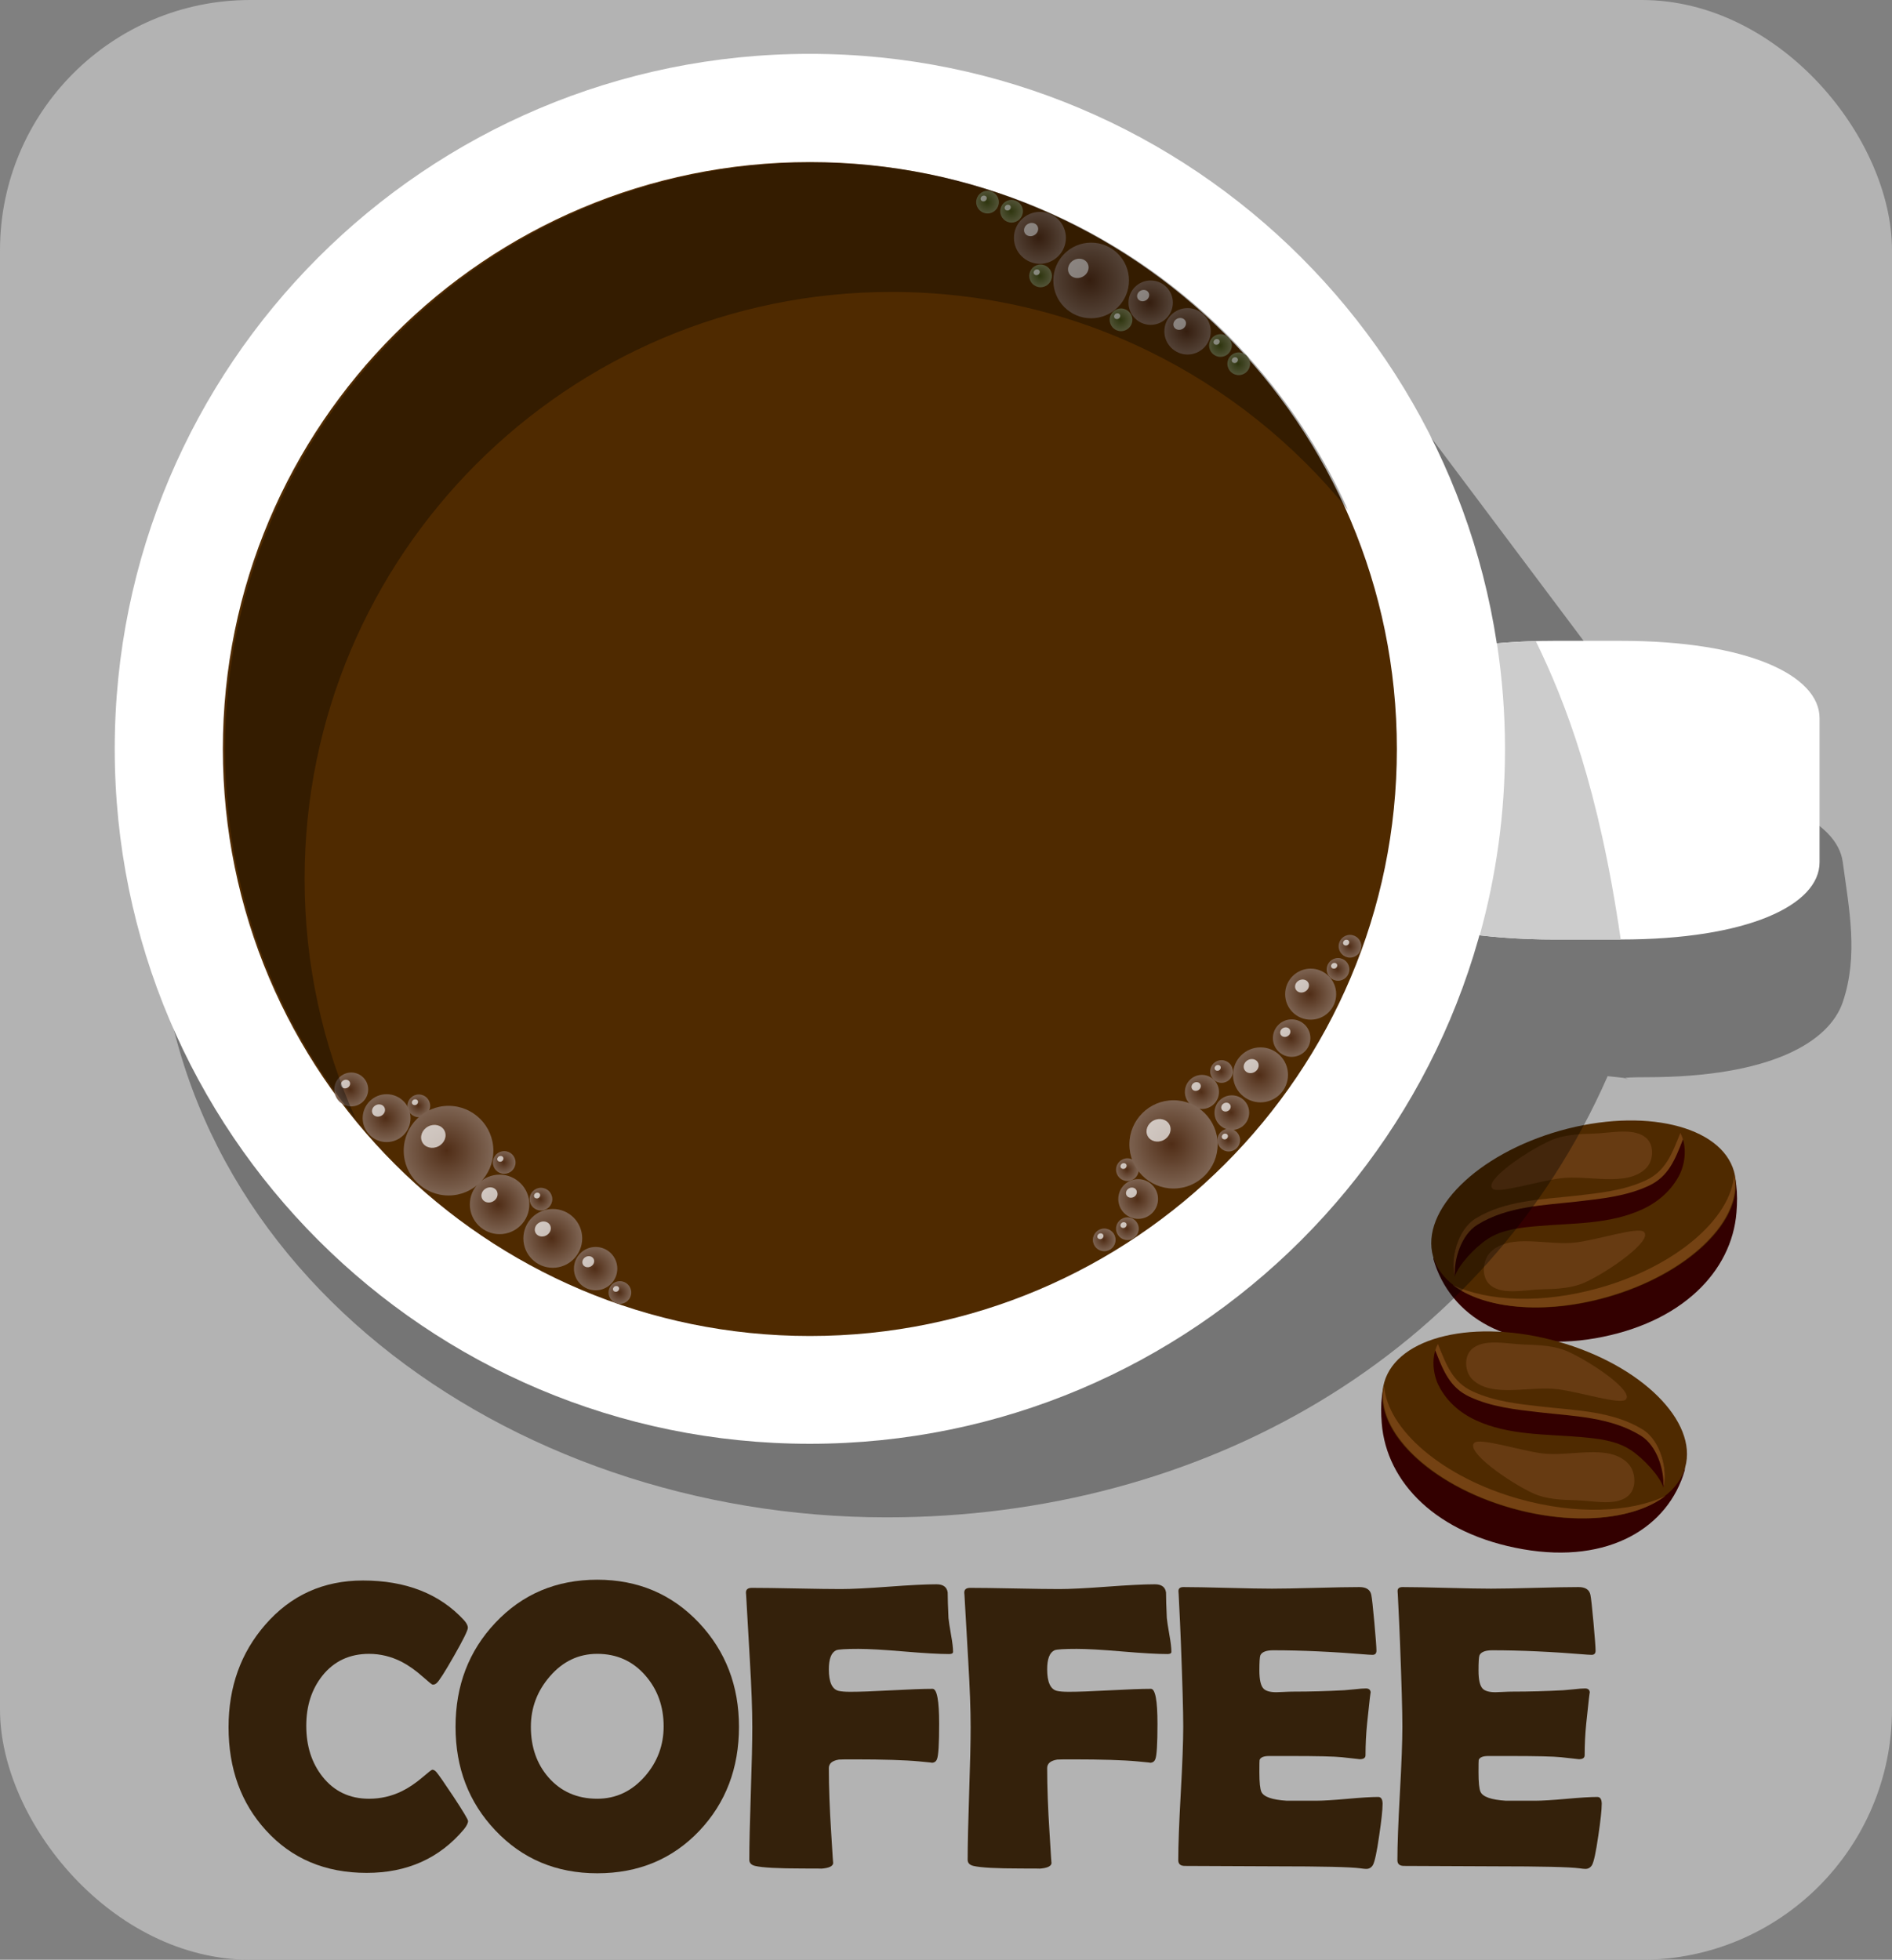 <?xml version="1.0" encoding="UTF-8"?>
<svg version="1.1" viewBox="0 0 259.28 268.58" xmlns="http://www.w3.org/2000/svg" xmlns:xlink="http://www.w3.org/1999/xlink">
<rect x="0" y="0" width="259.28" height="268.58" fill="#808080" stroke="none"/>
<defs>
<radialGradient id="a" cx="291.11" cy="437.98" r="15.346" gradientTransform="matrix(1.244 -1.76 1.797 1.27 -860.59 393.47)" gradientUnits="userSpaceOnUse">
<stop stop-color="#502d16" offset="0"/>
<stop stop-color="#907a6b" offset=".624"/>
<stop stop-color="#fff" offset="1"/>
</radialGradient>
<radialGradient id="b" cx="291.11" cy="437.98" r="15.346" gradientTransform="matrix(1.244 -1.76 1.797 1.27 -860.59 393.47)" gradientUnits="userSpaceOnUse">
<stop stop-color="#465016" offset="0"/>
<stop stop-color="#908f6b" offset=".624"/>
<stop stop-color="#bbb" offset="1"/>
</radialGradient>
</defs>
<g transform="translate(-10.221 -11.581)">
<rect x="10.221" y="11.581" width="259.28" height="268.58" ry="34.301" color="#000000" fill="#b3b3b3"/>
<g transform="translate(-4.57 -172.74)">
<g transform="matrix(.107 0 0 .107 418.68 282.03)">
<path d="m-1560.1 574.73c1.13 2.605 2.081 5.268 2.856 8.031 16.528 58.947-55.819 131.11-161.59 161.16-103.1 29.291-199.89 7.761-220.02-47.938 0.015 1.239 0.03 2.449 0.093 3.688 20.782 72.875 96.669 120.58 207.26 101.25 110.59-19.324 174.77-85.422 180.83-161.19 1.957-24.484 0.524-46.68-9.427-64.999z" color="#000000" fill="#300"/>
<path transform="matrix(.962 -.272 .272 .962 -377.05 -614.57)" d="m-1459.8 836.58c0 61.249-89.682 110.9-200.31 110.9s-200.31-49.652-200.31-110.9c0-61.249 89.682-110.9 200.31-110.9s200.31 49.652 200.31 110.9z" color="#000000" fill="#4f2a00"/>
<path d="m-1622.6 538.49c-10.968 27.321-18.762 48.998-44.452 60.903-27.939 12.947-59.054 16.15-89.256 19.555-43.524 4.907-90.108 5.774-128.34 29.101-24.232 14.784-32.754 54.491-26.736 73.834 4.298-14.185 25.279-37.228 42.153-48.201 18.411-11.973 41.242-14.426 62.717-16.342 45.517-4.062 93.182-1.968 135.63-21.725 20.805-9.684 37.454-24.759 47.327-44.303 7.461-14.77 9.802-37.454 0.96-52.821z" fill="#300" fill-rule="evenodd"/>
<path d="m-1622.6 537.87c-10.968 27.321-18.779 49.002-44.469 60.906-27.939 12.947-59.048 16.157-89.25 19.563-43.524 4.907-90.11 5.767-128.34 29.094-24.232 14.784-32.737 54.5-26.719 73.844 0.021-0.07 0.041-0.148 0.062-0.219-1.287-21.381 8.075-52.623 28.781-65.5 38.626-24.022 85.685-24.916 129.66-29.969 30.511-3.507 61.931-6.792 90.156-20.125 24.904-11.764 33.176-32.866 43.594-59.406-0.879-2.88-2.003-5.64-3.469-8.188z" color="#000000" fill="#744213" fill-rule="evenodd"/>
<path d="m-1553.7 591.11c-3.63 56.323-74.861 117.99-173.59 145.59-72.389 20.24-141.84 17.233-186.69-4 39.908 30.44 116.39 38.155 196.66 15.5 104.06-29.37 175.95-98.926 163.62-157.09z" color="#000000" fill="#744213" fill-rule="evenodd"/>
<path d="m-1868.3 730.51c-9.173-10.229-7.256-30.258 2.692-40.021 25.52-25.047 73.672-7.466 110.35-12.407 28.737-3.872 78.541-20.044 85.908-13.503 12.215 10.845-44.453 50.553-74.992 64.639-16.828 7.762-36.703 8.549-55.43 9.009-23.034 0.567-53.877 8.617-68.524-7.716z" fill="#673b12"/>
<path d="m-1665 545.66c9.363 9.648 7.811 28.667-1.961 37.996-25.069 23.933-73.557 7.561-110.15 12.488-28.674 3.86-78.198 19.529-85.686 13.37-12.417-10.212 43.541-48.26 73.832-61.825 16.691-7.475 36.558-8.35 55.282-8.908 23.03-0.687 53.735-8.526 68.685 6.88z" fill="#673b12"/>
</g>
<g transform="matrix(-.107 0 0 .107 38.225 310.94)">
<path d="m-1560.1 574.73c1.13 2.605 2.081 5.268 2.856 8.031 16.528 58.947-55.819 131.11-161.59 161.16-103.1 29.291-199.89 7.761-220.02-47.938 0.015 1.239 0.03 2.449 0.093 3.688 20.782 72.875 96.669 120.58 207.26 101.25 110.59-19.324 174.77-85.422 180.83-161.19 1.957-24.484 0.524-46.68-9.427-64.999z" color="#000000" fill="#300"/>
<path transform="matrix(.962 -.272 .272 .962 -377.05 -614.57)" d="m-1459.8 836.58c0 61.249-89.682 110.9-200.31 110.9s-200.31-49.652-200.31-110.9c0-61.249 89.682-110.9 200.31-110.9s200.31 49.652 200.31 110.9z" color="#000000" fill="#4f2a00"/>
<path d="m-1622.6 538.49c-10.968 27.321-18.762 48.998-44.452 60.903-27.939 12.947-59.054 16.15-89.256 19.555-43.524 4.907-90.108 5.774-128.34 29.101-24.232 14.784-32.754 54.491-26.736 73.834 4.298-14.185 25.279-37.228 42.153-48.201 18.411-11.973 41.242-14.426 62.717-16.342 45.517-4.062 93.182-1.968 135.63-21.725 20.805-9.684 37.454-24.759 47.327-44.303 7.461-14.77 9.802-37.454 0.96-52.821z" fill="#300" fill-rule="evenodd"/>
<path d="m-1622.6 537.87c-10.968 27.321-18.779 49.002-44.469 60.906-27.939 12.947-59.048 16.157-89.25 19.563-43.524 4.907-90.11 5.767-128.34 29.094-24.232 14.784-32.737 54.5-26.719 73.844 0.021-0.07 0.041-0.148 0.062-0.219-1.287-21.381 8.075-52.623 28.781-65.5 38.626-24.022 85.685-24.916 129.66-29.969 30.511-3.507 61.931-6.792 90.156-20.125 24.904-11.764 33.176-32.866 43.594-59.406-0.879-2.88-2.003-5.64-3.469-8.188z" fill="#744213" fill-rule="evenodd"/>
<path d="m-1553.7 591.11c-3.63 56.323-74.861 117.99-173.59 145.59-72.389 20.24-141.84 17.233-186.69-4 39.908 30.44 116.39 38.155 196.66 15.5 104.06-29.37 175.95-98.926 163.62-157.09z" color="#000000" fill="#744213" fill-rule="evenodd"/>
<path d="m-1868.3 730.51c-9.173-10.229-7.256-30.258 2.692-40.021 25.52-25.047 73.672-7.466 110.35-12.407 28.737-3.872 78.541-20.044 85.908-13.503 12.215 10.845-44.453 50.553-74.992 64.639-16.828 7.762-36.703 8.549-55.43 9.009-23.034 0.567-53.877 8.617-68.524-7.716z" fill="#673b12"/>
<path d="m-1665 545.66c9.363 9.648 7.811 28.667-1.961 37.996-25.069 23.933-73.557 7.561-110.15 12.488-28.674 3.86-78.198 19.529-85.686 13.37-12.417-10.212 43.541-48.26 73.832-61.825 16.691-7.475 36.558-8.35 55.282-8.908 23.03-0.687 53.735-8.526 68.685 6.88z" fill="#673b12"/>
</g>
</g>
<g transform="matrix(.521 0 0 .521 -41.087 -57.951)">
<path d="m320.62 190.38c-99.834 0-180.78 79.579-180.78 177.75s92.039 164.47 191.87 164.47c83.045 0 157.39-42.611 189.63-116.06 2.543 0.268 3.759 0.393 4.5 0.5 0.203-0.1 1.494-0.219 5.625-0.219 33.037 0 48.202-9.389 51.719-19.75 4.17-12.284 1.653-24.56 0-36.844-1.459-10.844-18.682-19.781-51.719-19.781h-17.281c-5.135 0-10.125 0.251-14.875 0.656-1.733-11.164-4.539-21.996-8.281-32.375l28.688-0.438-50.938-67.906 15.125 51.344c-29.06-59.95-91.25-101.35-163.28-101.35zm205.22 226.66c-0.203 0.1 0.691 0.199 0.875 0.188-0.026-0.019-0.385-0.117-0.875-0.188z" color="#000000" fill-opacity=".351"/>
<path transform="matrix(1.184 0 0 1.184 94.983 12.898)" d="m337.24 268.19c0 85.271-69.126 154.4-154.4 154.4-85.271 0-154.4-69.126-154.4-154.4 0-85.271 69.126-154.4 154.4-154.4 85.271 0 154.4 69.126 154.4 154.4z" color="#000000" fill="#fff"/>
<path transform="translate(128.66 62.301)" d="m337.24 268.19c0 85.271-69.126 154.4-154.4 154.4-85.271 0-154.4-69.126-154.4-154.4 0-85.271 69.126-154.4 154.4-154.4 85.271 0 154.4 69.126 154.4 154.4z" color="#000000" fill="#4f2a00"/>
<path d="m507.27 302.03c-8.974 0-17.486 0.67-25.125 1.844v74.875c7.639 1.174 16.151 1.844 25.125 1.844h17.5c33.415 0 52.312-9.058 52.312-20.312v-37.906c0-11.255-18.897-20.344-52.312-20.344z" color="#000000" fill="#fff"/>
<path d="m502.44 302.09c-3.503 0.095-6.912 0.306-10.219 0.594 1.385 9.073 2.125 18.352 2.125 27.812 0 16.981-2.324 33.4-6.656 49 6.136 0.709 12.734 1.094 19.594 1.094h17.5c-5.737-39.573-14.404-62.23-22.344-78.5z" color="#000000" fill="#ccc"/>
<g transform="matrix(.352 0 0 .352 296.03 294.89)">
<path d="m304.11 437.39c0 8.199-6.647 14.846-14.846 14.846-8.199 0-14.846-6.647-14.846-14.846 0-8.199 6.647-14.846 14.846-14.846 8.199 0 14.846 6.647 14.846 14.846z" color="#000000" fill="url(#a)"/>
<path transform="matrix(.885 -.465 .671 1.278 -262.01 13.317)" d="m292.92 433.19c0 1.414-1.855 2.561-4.144 2.561s-4.144-1.147-4.144-2.561 1.855-2.561 4.144-2.561 4.144 1.147 4.144 2.561z" color="#000000" fill="#fff" fill-opacity=".683"/>
</g>
<g transform="matrix(.302 0 0 .302 327.27 288.6)">
<path d="m304.11 437.39c0 8.199-6.647 14.846-14.846 14.846-8.199 0-14.846-6.647-14.846-14.846 0-8.199 6.647-14.846 14.846-14.846 8.199 0 14.846 6.647 14.846 14.846z" color="#000000" fill="url(#a)"/>
<path transform="matrix(.885 -.465 .671 1.278 -262.01 13.317)" d="m292.92 433.19c0 1.414-1.855 2.561-4.144 2.561s-4.144-1.147-4.144-2.561 1.855-2.561 4.144-2.561 4.144 1.147 4.144 2.561z" color="#000000" fill="#fff" fill-opacity=".683"/>
</g>
<g transform="matrix(.487 0 0 .487 289.16 203.19)">
<path d="m304.11 437.39c0 8.199-6.647 14.846-14.846 14.846-8.199 0-14.846-6.647-14.846-14.846 0-8.199 6.647-14.846 14.846-14.846 8.199 0 14.846 6.647 14.846 14.846z" color="#000000" fill="url(#a)"/>
<path transform="matrix(.885 -.465 .671 1.278 -262.01 13.317)" d="m292.92 433.19c0 1.414-1.855 2.561-4.144 2.561s-4.144-1.147-4.144-2.561 1.855-2.561 4.144-2.561 4.144 1.147 4.144 2.561z" color="#000000" fill="#fff" fill-opacity=".683"/>
</g>
<g transform="matrix(.307 0 0 .307 333.69 291.86)">
<path d="m304.11 437.39c0 8.199-6.647 14.846-14.846 14.846-8.199 0-14.846-6.647-14.846-14.846 0-8.199 6.647-14.846 14.846-14.846 8.199 0 14.846 6.647 14.846 14.846z" color="#000000" fill="url(#a)"/>
<path transform="matrix(.885 -.465 .671 1.278 -262.01 13.317)" d="m292.92 433.19c0 1.414-1.855 2.561-4.144 2.561s-4.144-1.147-4.144-2.561 1.855-2.561 4.144-2.561 4.144 1.147 4.144 2.561z" color="#000000" fill="#fff" fill-opacity=".683"/>
</g>
<g transform="matrix(.452 0 0 .452 312.48 197.27)">
<path d="m304.11 437.39c0 8.199-6.647 14.846-14.846 14.846-8.199 0-14.846-6.647-14.846-14.846 0-8.199 6.647-14.846 14.846-14.846 8.199 0 14.846 6.647 14.846 14.846z" color="#000000" fill="url(#a)"/>
<path transform="matrix(.885 -.465 .671 1.278 -262.01 13.317)" d="m292.92 433.19c0 1.414-1.855 2.561-4.144 2.561s-4.144-1.147-4.144-2.561 1.855-2.561 4.144-2.561 4.144 1.147 4.144 2.561z" color="#000000" fill="#fff" fill-opacity=".683"/>
</g>
<g transform="matrix(.332 0 0 .332 342.19 261.32)">
<path d="m304.11 437.39c0 8.199-6.647 14.846-14.846 14.846-8.199 0-14.846-6.647-14.846-14.846 0-8.199 6.647-14.846 14.846-14.846 8.199 0 14.846 6.647 14.846 14.846z" color="#000000" fill="url(#a)"/>
<path transform="matrix(.885 -.465 .671 1.278 -262.01 13.317)" d="m292.92 433.19c0 1.414-1.855 2.561-4.144 2.561s-4.144-1.147-4.144-2.561 1.855-2.561 4.144-2.561 4.144 1.147 4.144 2.561z" color="#000000" fill="#fff" fill-opacity=".683"/>
</g>
<g transform="matrix(.201 0 0 .201 182.62 360.98)">
<path d="m304.11 437.39c0 8.199-6.647 14.846-14.846 14.846-8.199 0-14.846-6.647-14.846-14.846 0-8.199 6.647-14.846 14.846-14.846 8.199 0 14.846 6.647 14.846 14.846z" color="#000000" fill="url(#a)"/>
<path transform="matrix(.885 -.465 .671 1.278 -262.01 13.317)" d="m292.92 433.19c0 1.414-1.855 2.561-4.144 2.561s-4.144-1.147-4.144-2.561 1.855-2.561 4.144-2.561 4.144 1.147 4.144 2.561z" color="#000000" fill="#fff" fill-opacity=".683"/>
</g>
<g transform="matrix(.201 0 0 .201 203.39 385.54)">
<path d="m304.11 437.39c0 8.199-6.647 14.846-14.846 14.846-8.199 0-14.846-6.647-14.846-14.846 0-8.199 6.647-14.846 14.846-14.846 8.199 0 14.846 6.647 14.846 14.846z" color="#000000" fill="url(#a)"/>
<path transform="matrix(.885 -.465 .671 1.278 -262.01 13.317)" d="m292.92 433.19c0 1.414-1.855 2.561-4.144 2.561s-4.144-1.147-4.144-2.561 1.855-2.561 4.144-2.561 4.144 1.147 4.144 2.561z" color="#000000" fill="#fff" fill-opacity=".683"/>
</g>
<g transform="matrix(.201 0 0 .201 336.88 368.75)">
<path d="m304.11 437.39c0 8.199-6.647 14.846-14.846 14.846-8.199 0-14.846-6.647-14.846-14.846 0-8.199 6.647-14.846 14.846-14.846 8.199 0 14.846 6.647 14.846 14.846z" color="#000000" fill="url(#a)"/>
<path transform="matrix(.885 -.465 .671 1.278 -262.01 13.317)" d="m292.92 433.19c0 1.414-1.855 2.561-4.144 2.561s-4.144-1.147-4.144-2.561 1.855-2.561 4.144-2.561 4.144 1.147 4.144 2.561z" color="#000000" fill="#fff" fill-opacity=".683"/>
</g>
<g transform="matrix(.201 0 0 .201 336.88 353.22)">
<path d="m304.11 437.39c0 8.199-6.647 14.846-14.846 14.846-8.199 0-14.846-6.647-14.846-14.846 0-8.199 6.647-14.846 14.846-14.846 8.199 0 14.846 6.647 14.846 14.846z" color="#000000" fill="url(#a)"/>
<path transform="matrix(.885 -.465 .671 1.278 -262.01 13.317)" d="m292.92 433.19c0 1.414-1.855 2.561-4.144 2.561s-4.144-1.147-4.144-2.561 1.855-2.561 4.144-2.561 4.144 1.147 4.144 2.561z" color="#000000" fill="#fff" fill-opacity=".683"/>
</g>
<g transform="matrix(.201 0 0 .201 330.79 371.69)">
<path d="m304.11 437.39c0 8.199-6.647 14.846-14.846 14.846-8.199 0-14.846-6.647-14.846-14.846 0-8.199 6.647-14.846 14.846-14.846 8.199 0 14.846 6.647 14.846 14.846z" color="#000000" fill="url(#a)"/>
<path transform="matrix(.885 -.465 .671 1.278 -262.01 13.317)" d="m292.92 433.19c0 1.414-1.855 2.561-4.144 2.561s-4.144-1.147-4.144-2.561 1.855-2.561 4.144-2.561 4.144 1.147 4.144 2.561z" color="#000000" fill="#fff" fill-opacity=".683"/>
</g>
<g transform="matrix(.201 0 0 .201 361.64 327.4)">
<path d="m304.11 437.39c0 8.199-6.647 14.846-14.846 14.846-8.199 0-14.846-6.647-14.846-14.846 0-8.199 6.647-14.846 14.846-14.846 8.199 0 14.846 6.647 14.846 14.846z" color="#000000" fill="url(#a)"/>
<path transform="matrix(.885 -.465 .671 1.278 -262.01 13.317)" d="m292.92 433.19c0 1.414-1.855 2.561-4.144 2.561s-4.144-1.147-4.144-2.561 1.855-2.561 4.144-2.561 4.144 1.147 4.144 2.561z" color="#000000" fill="#fff" fill-opacity=".683"/>
</g>
<g transform="matrix(.201 0 0 .201 363.53 345.45)">
<path d="m304.11 437.39c0 8.199-6.647 14.846-14.846 14.846-8.199 0-14.846-6.647-14.846-14.846 0-8.199 6.647-14.846 14.846-14.846 8.199 0 14.846 6.647 14.846 14.846z" color="#000000" fill="url(#a)"/>
<path transform="matrix(.885 -.465 .671 1.278 -262.01 13.317)" d="m292.92 433.19c0 1.414-1.855 2.561-4.144 2.561s-4.144-1.147-4.144-2.561 1.855-2.561 4.144-2.561 4.144 1.147 4.144 2.561z" color="#000000" fill="#fff" fill-opacity=".683"/>
</g>
<g transform="matrix(.201 0 0 .201 392.28 300.54)">
<path d="m304.11 437.39c0 8.199-6.647 14.846-14.846 14.846-8.199 0-14.846-6.647-14.846-14.846 0-8.199 6.647-14.846 14.846-14.846 8.199 0 14.846 6.647 14.846 14.846z" color="#000000" fill="url(#a)"/>
<path transform="matrix(.885 -.465 .671 1.278 -262.01 13.317)" d="m292.92 433.19c0 1.414-1.855 2.561-4.144 2.561s-4.144-1.147-4.144-2.561 1.855-2.561 4.144-2.561 4.144 1.147 4.144 2.561z" color="#000000" fill="#fff" fill-opacity=".683"/>
</g>
<g transform="matrix(.201 0 0 .201 395.43 294.45)">
<path d="m304.11 437.39c0 8.199-6.647 14.846-14.846 14.846-8.199 0-14.846-6.647-14.846-14.846 0-8.199 6.647-14.846 14.846-14.846 8.199 0 14.846 6.647 14.846 14.846z" color="#000000" fill="url(#a)"/>
<path transform="matrix(.885 -.465 .671 1.278 -262.01 13.317)" d="m292.92 433.19c0 1.414-1.855 2.561-4.144 2.561s-4.144-1.147-4.144-2.561 1.855-2.561 4.144-2.561 4.144 1.147 4.144 2.561z" color="#000000" fill="#fff" fill-opacity=".683"/>
</g>
<g transform="matrix(.201 0 0 .201 172.96 351.33)">
<path d="m304.11 437.39c0 8.199-6.647 14.846-14.846 14.846-8.199 0-14.846-6.647-14.846-14.846 0-8.199 6.647-14.846 14.846-14.846 8.199 0 14.846 6.647 14.846 14.846z" color="#000000" fill="url(#a)"/>
<path transform="matrix(.885 -.465 .671 1.278 -262.01 13.317)" d="m292.92 433.19c0 1.414-1.855 2.561-4.144 2.561s-4.144-1.147-4.144-2.561 1.855-2.561 4.144-2.561 4.144 1.147 4.144 2.561z" color="#000000" fill="#fff" fill-opacity=".683"/>
</g>
<g transform="matrix(.201 0 0 .201 150.5 336.43)">
<path d="m304.11 437.39c0 8.199-6.647 14.846-14.846 14.846-8.199 0-14.846-6.647-14.846-14.846 0-8.199 6.647-14.846 14.846-14.846 8.199 0 14.846 6.647 14.846 14.846z" color="#000000" fill="url(#a)"/>
<path transform="matrix(.885 -.465 .671 1.278 -262.01 13.317)" d="m292.92 433.19c0 1.414-1.855 2.561-4.144 2.561s-4.144-1.147-4.144-2.561 1.855-2.561 4.144-2.561 4.144 1.147 4.144 2.561z" color="#000000" fill="#fff" fill-opacity=".683"/>
</g>
<g transform="matrix(.782 0 0 .782 180.95 92.449)">
<path d="m304.11 437.39c0 8.199-6.647 14.846-14.846 14.846-8.199 0-14.846-6.647-14.846-14.846 0-8.199 6.647-14.846 14.846-14.846 8.199 0 14.846 6.647 14.846 14.846z" color="#000000" fill="url(#a)"/>
<path transform="matrix(.885 -.465 .671 1.278 -262.01 13.317)" d="m292.92 433.19c0 1.414-1.855 2.561-4.144 2.561s-4.144-1.147-4.144-2.561 1.855-2.561 4.144-2.561 4.144 1.147 4.144 2.561z" color="#000000" fill="#fff" fill-opacity=".683"/>
</g>
<g transform="matrix(.3 0 0 .3 104.09 288.82)">
<path d="m304.11 437.39c0 8.199-6.647 14.846-14.846 14.846-8.199 0-14.846-6.647-14.846-14.846 0-8.199 6.647-14.846 14.846-14.846 8.199 0 14.846 6.647 14.846 14.846z" color="#000000" fill="url(#a)"/>
<path transform="matrix(.885 -.465 .671 1.278 -262.01 13.317)" d="m292.92 433.19c0 1.414-1.855 2.561-4.144 2.561s-4.144-1.147-4.144-2.561 1.855-2.561 4.144-2.561 4.144 1.147 4.144 2.561z" color="#000000" fill="#fff" fill-opacity=".683"/>
</g>
<g transform="matrix(.527 0 0 .527 77.446 219.77)">
<path d="m304.11 437.39c0 8.199-6.647 14.846-14.846 14.846-8.199 0-14.846-6.647-14.846-14.846 0-8.199 6.647-14.846 14.846-14.846 8.199 0 14.846 6.647 14.846 14.846z" color="#000000" fill="url(#a)"/>
<path transform="matrix(.885 -.465 .671 1.278 -262.01 13.317)" d="m292.92 433.19c0 1.414-1.855 2.561-4.144 2.561s-4.144-1.147-4.144-2.561 1.855-2.561 4.144-2.561 4.144 1.147 4.144 2.561z" color="#000000" fill="#fff" fill-opacity=".683"/>
</g>
<g transform="matrix(.521 0 0 .521 93.173 231.33)">
<path d="m304.11 437.39c0 8.199-6.647 14.846-14.846 14.846-8.199 0-14.846-6.647-14.846-14.846 0-8.199 6.647-14.846 14.846-14.846 8.199 0 14.846 6.647 14.846 14.846z" color="#000000" fill="url(#a)"/>
<path transform="matrix(.885 -.465 .671 1.278 -262.01 13.317)" d="m292.92 433.19c0 1.414-1.855 2.561-4.144 2.561s-4.144-1.147-4.144-2.561 1.855-2.561 4.144-2.561 4.144 1.147 4.144 2.561z" color="#000000" fill="#fff" fill-opacity=".683"/>
</g>
<g transform="matrix(.794 0 0 .794 -13.214 88.85)">
<path d="m304.11 437.39c0 8.199-6.647 14.846-14.846 14.846-8.199 0-14.846-6.647-14.846-14.846 0-8.199 6.647-14.846 14.846-14.846 8.199 0 14.846 6.647 14.846 14.846z" color="#000000" fill="url(#a)"/>
<path transform="matrix(.885 -.465 .671 1.278 -262.01 13.317)" d="m292.92 433.19c0 1.414-1.855 2.561-4.144 2.561s-4.144-1.147-4.144-2.561 1.855-2.561 4.144-2.561 4.144 1.147 4.144 2.561z" color="#000000" fill="#fff" fill-opacity=".683"/>
</g>
<g transform="matrix(.424 0 0 .424 77.523 242.13)">
<path d="m304.11 437.39c0 8.199-6.647 14.846-14.846 14.846-8.199 0-14.846-6.647-14.846-14.846 0-8.199 6.647-14.846 14.846-14.846 8.199 0 14.846 6.647 14.846 14.846z" color="#000000" fill="url(#a)"/>
<path transform="matrix(.885 -.465 .671 1.278 -262.01 13.317)" d="m292.92 433.19c0 1.414-1.855 2.561-4.144 2.561s-4.144-1.147-4.144-2.561 1.855-2.561 4.144-2.561 4.144 1.147 4.144 2.561z" color="#000000" fill="#fff" fill-opacity=".683"/>
</g>
<g transform="matrix(.384 0 0 .384 144.07 299.21)">
<path d="m304.11 437.39c0 8.199-6.647 14.846-14.846 14.846-8.199 0-14.846-6.647-14.846-14.846 0-8.199 6.647-14.846 14.846-14.846 8.199 0 14.846 6.647 14.846 14.846z" color="#000000" fill="url(#a)"/>
<path transform="matrix(.885 -.465 .671 1.278 -262.01 13.317)" d="m292.92 433.19c0 1.414-1.855 2.561-4.144 2.561s-4.144-1.147-4.144-2.561 1.855-2.561 4.144-2.561 4.144 1.147 4.144 2.561z" color="#000000" fill="#fff" fill-opacity=".683"/>
</g>
<g transform="matrix(.67 0 0 .67 191.68 -85.821)">
<path d="m304.11 437.39c0 8.199-6.647 14.846-14.846 14.846-8.199 0-14.846-6.647-14.846-14.846 0-8.199 6.647-14.846 14.846-14.846 8.199 0 14.846 6.647 14.846 14.846z" color="#000000" fill="url(#a)"/>
<path transform="matrix(.885 -.465 .671 1.278 -262.01 13.317)" d="m292.92 433.19c0 1.414-1.855 2.561-4.144 2.561s-4.144-1.147-4.144-2.561 1.855-2.561 4.144-2.561 4.144 1.147 4.144 2.561z" color="#000000" fill="#fff" fill-opacity=".683"/>
</g>
<g transform="matrix(.46 0 0 .46 238.95 -5.18)">
<path d="m304.11 437.39c0 8.199-6.647 14.846-14.846 14.846-8.199 0-14.846-6.647-14.846-14.846 0-8.199 6.647-14.846 14.846-14.846 8.199 0 14.846 6.647 14.846 14.846z" color="#000000" fill="url(#a)"/>
<path transform="matrix(.885 -.465 .671 1.278 -262.01 13.317)" d="m292.92 433.19c0 1.414-1.855 2.561-4.144 2.561s-4.144-1.147-4.144-2.561 1.855-2.561 4.144-2.561 4.144 1.147 4.144 2.561z" color="#000000" fill="#fff" fill-opacity=".683"/>
</g>
<g transform="matrix(.393 0 0 .393 287.46 41.179)">
<path d="m304.11 437.39c0 8.199-6.647 14.846-14.846 14.846-8.199 0-14.846-6.647-14.846-14.846 0-8.199 6.647-14.846 14.846-14.846 8.199 0 14.846 6.647 14.846 14.846z" color="#000000" fill="url(#a)"/>
<path transform="matrix(.885 -.465 .671 1.278 -262.01 13.317)" d="m292.92 433.19c0 1.414-1.855 2.561-4.144 2.561s-4.144-1.147-4.144-2.561 1.855-2.561 4.144-2.561 4.144 1.147 4.144 2.561z" color="#000000" fill="#fff" fill-opacity=".683"/>
</g>
<g transform="matrix(.411 0 0 .411 291.96 40.842)">
<path d="m304.11 437.39c0 8.199-6.647 14.846-14.846 14.846-8.199 0-14.846-6.647-14.846-14.846 0-8.199 6.647-14.846 14.846-14.846 8.199 0 14.846 6.647 14.846 14.846z" color="#000000" fill="url(#a)"/>
<path transform="matrix(.885 -.465 .671 1.278 -262.01 13.317)" d="m292.92 433.19c0 1.414-1.855 2.561-4.144 2.561s-4.144-1.147-4.144-2.561 1.855-2.561 4.144-2.561 4.144 1.147 4.144 2.561z" color="#000000" fill="#fff" fill-opacity=".683"/>
</g>
<g transform="matrix(.201 0 0 .201 335.2 129.67)">
<path d="m304.11 437.39c0 8.199-6.647 14.846-14.846 14.846-8.199 0-14.846-6.647-14.846-14.846 0-8.199 6.647-14.846 14.846-14.846 8.199 0 14.846 6.647 14.846 14.846z" color="#000000" fill="url(#b)"/>
<path transform="matrix(.885 -.465 .671 1.278 -262.01 13.317)" d="m292.92 433.19c0 1.414-1.855 2.561-4.144 2.561s-4.144-1.147-4.144-2.561 1.855-2.561 4.144-2.561 4.144 1.147 4.144 2.561z" color="#000000" fill="#fff" fill-opacity=".683"/>
</g>
<g transform="matrix(.201 0 0 .201 314.04 118.12)">
<path d="m304.11 437.39c0 8.199-6.647 14.846-14.846 14.846-8.199 0-14.846-6.647-14.846-14.846 0-8.199 6.647-14.846 14.846-14.846 8.199 0 14.846 6.647 14.846 14.846z" color="#000000" fill="url(#b)"/>
<path transform="matrix(.885 -.465 .671 1.278 -262.01 13.317)" d="m292.92 433.19c0 1.414-1.855 2.561-4.144 2.561s-4.144-1.147-4.144-2.561 1.855-2.561 4.144-2.561 4.144 1.147 4.144 2.561z" color="#000000" fill="#fff" fill-opacity=".683"/>
</g>
<g transform="matrix(.201 0 0 .201 361.36 136.43)">
<path d="m304.11 437.39c0 8.199-6.647 14.846-14.846 14.846-8.199 0-14.846-6.647-14.846-14.846 0-8.199 6.647-14.846 14.846-14.846 8.199 0 14.846 6.647 14.846 14.846z" color="#000000" fill="url(#b)"/>
<path transform="matrix(.885 -.465 .671 1.278 -262.01 13.317)" d="m292.92 433.19c0 1.414-1.855 2.561-4.144 2.561s-4.144-1.147-4.144-2.561 1.855-2.561 4.144-2.561 4.144 1.147 4.144 2.561z" color="#000000" fill="#fff" fill-opacity=".683"/>
</g>
<g transform="matrix(.201 0 0 .201 366.16 141.23)">
<path d="m304.11 437.39c0 8.199-6.647 14.846-14.846 14.846-8.199 0-14.846-6.647-14.846-14.846 0-8.199 6.647-14.846 14.846-14.846 8.199 0 14.846 6.647 14.846 14.846z" color="#000000" fill="url(#b)"/>
<path transform="matrix(.885 -.465 .671 1.278 -262.01 13.317)" d="m292.92 433.19c0 1.414-1.855 2.561-4.144 2.561s-4.144-1.147-4.144-2.561 1.855-2.561 4.144-2.561 4.144 1.147 4.144 2.561z" color="#000000" fill="#fff" fill-opacity=".683"/>
</g>
<g transform="matrix(.201 0 0 .201 306.41 101.11)">
<path d="m304.11 437.39c0 8.199-6.647 14.846-14.846 14.846-8.199 0-14.846-6.647-14.846-14.846 0-8.199 6.647-14.846 14.846-14.846 8.199 0 14.846 6.647 14.846 14.846z" color="#000000" fill="url(#b)"/>
<path transform="matrix(.885 -.465 .671 1.278 -262.01 13.317)" d="m292.92 433.19c0 1.414-1.855 2.561-4.144 2.561s-4.144-1.147-4.144-2.561 1.855-2.561 4.144-2.561 4.144 1.147 4.144 2.561z" color="#000000" fill="#fff" fill-opacity=".683"/>
</g>
<g transform="matrix(.201 0 0 .201 300.09 98.71)">
<path d="m304.11 437.39c0 8.199-6.647 14.846-14.846 14.846-8.199 0-14.846-6.647-14.846-14.846 0-8.199 6.647-14.846 14.846-14.846 8.199 0 14.846 6.647 14.846 14.846z" color="#000000" fill="url(#b)"/>
<path transform="matrix(.885 -.465 .671 1.278 -262.01 13.317)" d="m292.92 433.19c0 1.414-1.855 2.561-4.144 2.561s-4.144-1.147-4.144-2.561 1.855-2.561 4.144-2.561 4.144 1.147 4.144 2.561z" color="#000000" fill="#fff" fill-opacity=".683"/>
</g>
<path d="m312.04 176.22c-85.271 0-154.38 69.135-154.38 154.41 0 36.806 12.878 70.595 34.375 97.125-8.639-19.266-13.438-40.613-13.438-63.094 0-85.271 69.104-154.41 154.38-154.41 48.471 0 91.725 22.341 120.03 57.281-24.128-53.81-78.179-91.312-140.97-91.312z" color="#000000" fill-opacity=".336"/>
</g>
<g transform="matrix(.521 0 0 .521 -36.708 -58.681)" fill="#34210b">
<path d="m213.19 613.87c-7e-5 0.558-0.366 1.29-1.098 2.196-6.413 7.633-14.935 11.45-25.566 11.45-10.875 0-19.693-3.712-26.454-11.136-6.587-7.18-9.881-16.242-9.881-27.186-1e-5 -10.596 3.224-19.588 9.672-26.977 6.727-7.738 15.284-11.606 25.67-11.606 11.293 8e-5 20.146 3.468 26.559 10.404 0.697 0.767 1.046 1.446 1.046 2.039-7e-5 0.662-1.211 3.119-3.634 7.372-2.422 4.252-3.947 6.64-4.575 7.162-0.279 0.279-0.627 0.418-1.046 0.418-0.174 4e-5 -1.046-0.697-2.614-2.091-1.882-1.673-3.729-2.98-5.542-3.921-2.753-1.394-5.612-2.091-8.574-2.091-5.124 6e-5 -9.219 1.917-12.286 5.751-2.823 3.555-4.235 7.947-4.235 13.175-2e-5 5.298 1.412 9.742 4.235 13.332 3.067 3.904 7.162 5.856 12.286 5.856 3.032 2e-5 5.908-0.662 8.626-1.987 1.778-0.871 3.59-2.091 5.437-3.66 1.534-1.324 2.387-1.987 2.562-1.987 0.348 3e-5 0.697 0.192 1.046 0.575 0.558 0.627 2.074 2.806 4.548 6.535 2.544 3.869 3.817 5.995 3.817 6.378z"/>
<path d="m284.45 589.09c-7e-5 10.875-3.468 19.989-10.404 27.343-7.075 7.459-16.033 11.188-26.873 11.188-10.77 0-19.71-3.764-26.82-11.293-6.971-7.354-10.456-16.434-10.456-27.238-1e-5 -10.84 3.485-19.954 10.456-27.343 7.11-7.563 16.05-11.345 26.82-11.345 10.7 7e-5 19.623 3.782 26.768 11.345 7.006 7.459 10.508 16.573 10.509 27.343zm-19.815-0.105c-6e-5 -5.228-1.586-9.672-4.758-13.332-3.311-3.834-7.546-5.751-12.704-5.751-4.915 6e-5 -9.079 1.987-12.495 5.96-3.311 3.834-4.967 8.243-4.967 13.227-3e-5 5.333 1.551 9.777 4.653 13.332 3.276 3.729 7.546 5.594 12.809 5.594 4.914 2e-5 9.097-1.969 12.547-5.908 3.276-3.764 4.914-8.138 4.914-13.123z"/>
<path d="m340.76 569.38c-6e-5 0.383-0.349 0.575-1.046 0.575-2.614 6e-5 -6.579-0.226-11.894-0.68-5.315-0.453-9.297-0.68-11.946-0.68-3.346 6e-5 -5.298 0.122-5.856 0.366-1.29 0.593-1.934 2.266-1.934 5.019-2e-5 3.311 0.836 5.193 2.51 5.646 0.697 0.174 1.76 0.261 3.189 0.261 2.405 4e-5 6.004-0.131 10.796-0.392 4.792-0.261 8.391-0.392 10.796-0.392 1.15 5e-5 1.725 3.067 1.725 9.201-5e-5 5.333-0.192 8.435-0.575 9.306-0.244 0.627-0.715 0.941-1.412 0.941 0.453 3e-5 -0.645-0.122-3.294-0.366-3.729-0.349-9.376-0.523-16.939-0.523-2.44 3e-5 -3.817 0.018-4.13 0.052-1.778 0.279-2.666 1.028-2.666 2.248-2e-5 4.949 0.209 10.648 0.627 17.096 0.349 5.821 0.523 8.417 0.523 7.79-3e-5 0.906-1.098 1.429-3.294 1.568 0.593-0.035-0.959-0.052-4.653-0.052-6.518 0-10.718-0.227-12.6-0.68-1.011-0.244-1.516-0.784-1.516-1.621-1e-5 -3.869 0.131-9.681 0.392-17.436 0.261-7.755 0.392-13.567 0.392-17.436 0-4.601-0.209-10.386-0.627-17.357-0.627-10.77-0.958-16.556-0.993-17.357l-0.052-0.627c-0.035-0.871 0.488-1.307 1.568-1.307 2.579 7e-5 6.474 0.052 11.685 0.157 5.211 0.105 9.123 0.157 11.737 0.157 2.788 8e-5 6.979-0.209 12.574-0.627 5.594-0.418 9.785-0.627 12.574-0.627 1.743 8e-5 2.719 0.715 2.928 2.143-5e-5 1.499 0.07 3.747 0.209 6.744 0.07 0.767 0.296 2.248 0.68 4.444 0.348 1.917 0.523 3.398 0.523 4.444z"/>
<path d="m398.19 569.38c-6e-5 0.383-0.349 0.575-1.046 0.575-2.614 6e-5 -6.579-0.226-11.894-0.68-5.315-0.453-9.297-0.68-11.946-0.68-3.346 6e-5 -5.298 0.122-5.856 0.366-1.29 0.593-1.934 2.266-1.934 5.019-2e-5 3.311 0.836 5.193 2.51 5.646 0.697 0.174 1.76 0.261 3.189 0.261 2.405 4e-5 6.004-0.131 10.796-0.392 4.792-0.261 8.391-0.392 10.796-0.392 1.15 5e-5 1.725 3.067 1.725 9.201-5e-5 5.333-0.192 8.435-0.575 9.306-0.244 0.627-0.715 0.941-1.412 0.941 0.453 3e-5 -0.645-0.122-3.294-0.366-3.729-0.349-9.376-0.523-16.939-0.523-2.44 3e-5 -3.817 0.018-4.13 0.052-1.778 0.279-2.666 1.028-2.666 2.248-2e-5 4.949 0.209 10.648 0.627 17.096 0.349 5.821 0.523 8.417 0.523 7.79-3e-5 0.906-1.098 1.429-3.294 1.568 0.592-0.035-0.959-0.052-4.653-0.052-6.518 0-10.718-0.227-12.6-0.68-1.011-0.244-1.516-0.784-1.516-1.621-1e-5 -3.869 0.131-9.681 0.392-17.436 0.261-7.755 0.392-13.567 0.392-17.436-1e-5 -4.601-0.209-10.386-0.627-17.357-0.627-10.77-0.958-16.556-0.993-17.357l-0.052-0.627c-0.035-0.871 0.488-1.307 1.568-1.307 2.579 7e-5 6.474 0.052 11.685 0.157 5.211 0.105 9.123 0.157 11.737 0.157 2.788 8e-5 6.979-0.209 12.574-0.627 5.594-0.418 9.785-0.627 12.574-0.627 1.743 8e-5 2.719 0.715 2.928 2.143-6e-5 1.499 0.07 3.747 0.209 6.744 0.07 0.767 0.296 2.248 0.68 4.444 0.348 1.917 0.523 3.398 0.523 4.444z"/>
<path d="m453.74 609.43c-6e-5 1.499-0.296 4.252-0.889 8.26-0.627 4.357-1.185 6.953-1.673 7.79-0.418 0.662-0.993 0.993-1.725 0.993-0.314 0-0.837-0.052-1.568-0.157-2.544-0.349-9.968-0.523-22.272-0.523-2.684 0-6.675-0.017-11.972-0.052-5.298-0.035-9.271-0.052-11.92-0.052-1.15 0-1.725-0.505-1.725-1.516-1e-5 -3.904 0.218-9.768 0.654-17.593 0.436-7.825 0.654-13.689 0.654-17.593-1e-5 -3.973-0.209-11.38-0.627-22.22-0.105-2.788-0.296-6.953-0.575-12.495l-0.052-0.732c-0.07-0.802 0.366-1.202 1.307-1.202 2.579 7e-5 6.457 0.07 11.633 0.209 5.176 0.139 9.053 0.209 11.633 0.209 2.544 7e-5 6.378-0.07 11.502-0.209 5.123-0.139 8.957-0.209 11.502-0.209 1.812 7e-5 2.858 0.68 3.137 2.039 0.174 0.802 0.444 3.233 0.81 7.293 0.366 4.061 0.549 6.527 0.549 7.398-6e-5 0.732-0.349 1.098-1.046 1.098-0.209 5e-5 -0.575-0.017-1.098-0.052-9.271-0.767-17.601-1.15-24.99-1.15-1.847 6e-5 -2.98 0.436-3.398 1.307-0.174 0.418-0.261 1.76-0.261 4.026-2e-5 2.37 0.349 3.939 1.046 4.705 0.592 0.662 1.725 0.993 3.398 0.993 0.349 5e-5 1.028-0.026 2.039-0.078 1.011-0.052 1.847-0.078 2.51-0.078 4.392 4e-5 8.835-0.122 13.332-0.366 0.383-0.035 1.342-0.122 2.876-0.261 1.185-0.139 2.126-0.209 2.823-0.209 0.836 4e-5 1.255 0.401 1.255 1.202-5e-5 -0.732-0.314 1.934-0.941 7.999-0.279 2.788-0.418 5.577-0.418 8.365-5e-5 0.697-0.505 1.046-1.516 1.046-6e-5 3e-5 -1.569-0.174-4.705-0.523-1.987-0.209-6.518-0.314-13.593-0.314h-5.542c-1.429 3e-5 -2.265 0.349-2.51 1.046-0.035 0.174-0.052 1.255-0.052 3.241-2e-5 2.649 0.174 4.357 0.523 5.124 0.592 1.325 2.823 2.109 6.692 2.353-0.07 2e-5 2.475 2e-5 7.633 0 1.847 2e-5 4.592-0.166 8.234-0.497 3.642-0.331 6.37-0.497 8.182-0.497 0.767 2e-5 1.15 0.627 1.15 1.882z"/>
<path d="m511.38 609.43c-6e-5 1.499-0.296 4.252-0.889 8.26-0.627 4.357-1.185 6.953-1.673 7.79-0.418 0.662-0.993 0.993-1.725 0.993-0.314 0-0.837-0.052-1.568-0.157-2.544-0.349-9.968-0.523-22.272-0.523-2.684 0-6.675-0.017-11.972-0.052-5.298-0.035-9.271-0.052-11.92-0.052-1.15 0-1.725-0.505-1.725-1.516-1e-5 -3.904 0.218-9.768 0.654-17.593 0.436-7.825 0.654-13.689 0.654-17.593-1e-5 -3.973-0.209-11.38-0.627-22.22-0.105-2.788-0.296-6.953-0.575-12.495l-0.052-0.732c-0.07-0.802 0.366-1.202 1.307-1.202 2.579 7e-5 6.457 0.07 11.633 0.209 5.176 0.139 9.053 0.209 11.633 0.209 2.544 7e-5 6.378-0.07 11.502-0.209 5.123-0.139 8.957-0.209 11.502-0.209 1.812 7e-5 2.858 0.68 3.137 2.039 0.174 0.802 0.444 3.233 0.81 7.293 0.366 4.061 0.549 6.527 0.549 7.398-5e-5 0.732-0.349 1.098-1.046 1.098-0.209 5e-5 -0.575-0.017-1.098-0.052-9.271-0.767-17.601-1.15-24.99-1.15-1.847 6e-5 -2.98 0.436-3.398 1.307-0.174 0.418-0.261 1.76-0.261 4.026-2e-5 2.37 0.349 3.939 1.046 4.705 0.592 0.662 1.725 0.993 3.398 0.993 0.349 5e-5 1.028-0.026 2.039-0.078 1.011-0.052 1.847-0.078 2.51-0.078 4.392 4e-5 8.835-0.122 13.332-0.366 0.383-0.035 1.342-0.122 2.876-0.261 1.185-0.139 2.126-0.209 2.823-0.209 0.836 4e-5 1.255 0.401 1.255 1.202-6e-5 -0.732-0.314 1.934-0.941 7.999-0.279 2.788-0.418 5.577-0.418 8.365-6e-5 0.697-0.505 1.046-1.516 1.046-5e-5 3e-5 -1.569-0.174-4.705-0.523-1.987-0.209-6.518-0.314-13.593-0.314h-5.542c-1.429 3e-5 -2.265 0.349-2.51 1.046-0.035 0.174-0.052 1.255-0.052 3.241-2e-5 2.649 0.174 4.357 0.523 5.124 0.593 1.325 2.823 2.109 6.692 2.353-0.07 2e-5 2.475 2e-5 7.633 0 1.847 2e-5 4.592-0.166 8.234-0.497 3.642-0.331 6.37-0.497 8.182-0.497 0.767 2e-5 1.15 0.627 1.15 1.882z"/>
</g>
</g>
</svg>

